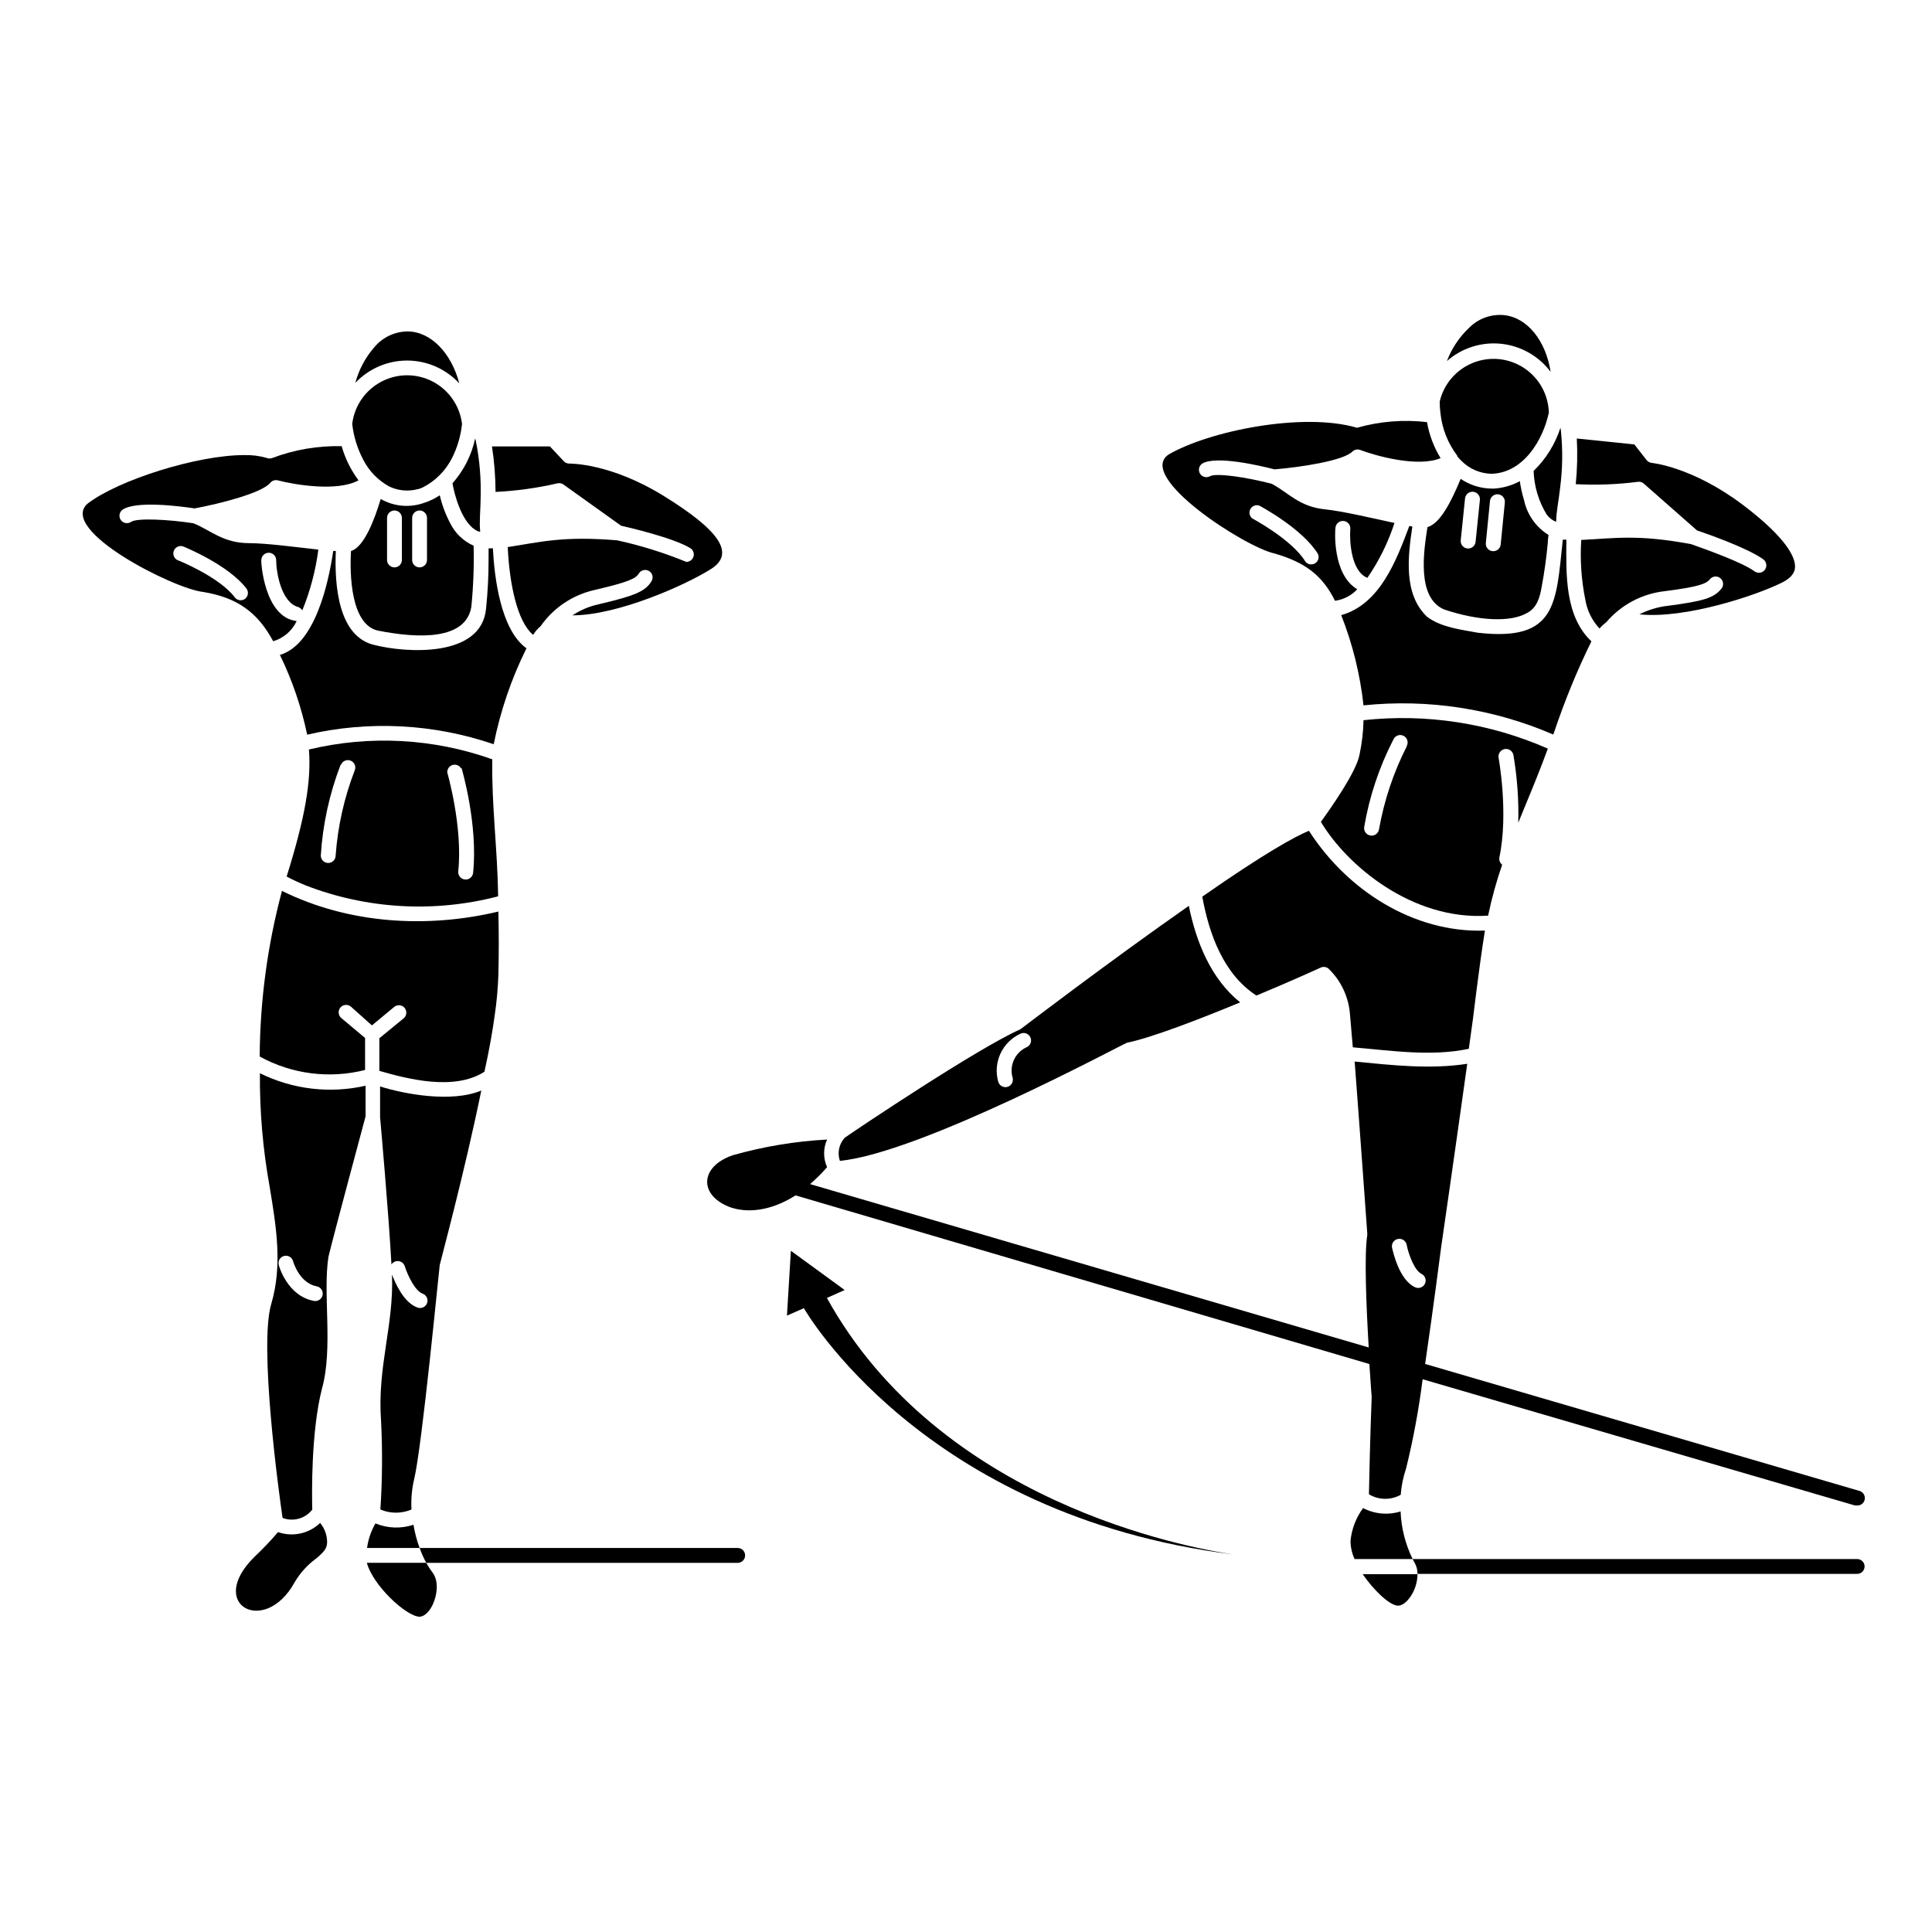 <?xml version="1.0" encoding="UTF-8"?>
<!-- Uploaded to: ICON Repo, www.svgrepo.com, Generator: ICON Repo Mixer Tools -->
<svg fill="#000000" width="800px" height="800px" version="1.1" viewBox="144 144 512 512" xmlns="http://www.w3.org/2000/svg">
 <g>
  <path d="m275.11 413.01c0.52-3.523 0.844-7.07 0.965-10.629 0.137-5.473 0.137-10.98 0-16.809-19.012 4.527-39.734 3.246-57.348-5.473v0.004c-3.832 14.316-5.816 29.066-5.906 43.887 8.523 4.684 18.504 5.957 27.926 3.562v-8.48l-6.316-5.297c-0.824-0.711-0.918-1.957-0.207-2.785 0.711-0.824 1.961-0.918 2.785-0.207l5.551 4.961 5.902-4.898c0.406-0.332 0.926-0.492 1.445-0.441 0.52 0.055 1 0.309 1.332 0.715 0.676 0.84 0.555 2.066-0.277 2.754l-6.434 5.277v8.641c7.418 2.125 19.797 5.391 27.848 0.234 1.277-5.707 2.144-10.727 2.734-15.016z"/>
  <path d="m212.88 428.42c-0.082 10.082 0.781 20.148 2.578 30.07 1.77 10.707 3.445 20.84 0.414 31.113-3.246 11.02 1.969 49.613 3.012 56.66 2.824 1.082 6.023 0.188 7.871-2.207-0.098-3.719-0.375-20.527 2.578-32.078 2.992-10.727 0.176-25.172 1.711-34.914 1.418-5.902 8.973-33.988 9.84-37.234v-8.109l0.004 0.004c-9.438 2.152-19.328 0.984-28.008-3.305zm14.309 60.34c-7.086-1.34-9.27-9.289-9.348-9.625-0.203-1.02 0.422-2.023 1.426-2.289 1.008-0.266 2.047 0.297 2.371 1.285 0 0.098 1.652 5.902 6.277 6.75h0.004c1.07 0.199 1.773 1.23 1.574 2.301-0.203 1.07-1.234 1.777-2.305 1.574z"/>
  <path d="m225 378.64c16.277 6.297 34.125 7.309 51.012 2.894-0.176-12.715-1.75-23.93-1.555-36.309-15.605-5.559-32.484-6.465-48.59-2.598 0.668 8.441-1.062 18.203-5.902 33.652 1.59 0.863 3.262 1.633 5.035 2.359zm41.328-31.055c0.176 0.609 4.367 15.016 3.051 27.73-0.113 1.086-1.09 1.875-2.176 1.762-1.086-0.113-1.875-1.09-1.762-2.176 1.238-11.809-2.875-26.055-2.914-26.195h0.004c-0.043-0.895 0.527-1.703 1.383-1.969 0.859-0.262 1.785 0.086 2.258 0.848zm-31.961-0.926c0.414-1.004 1.562-1.484 2.566-1.07 1.008 0.414 1.488 1.562 1.074 2.566-2.793 7.234-4.496 14.84-5.059 22.574 0 0.523-0.207 1.023-0.574 1.391-0.371 0.371-0.871 0.578-1.395 0.578-1.086 0-1.965-0.883-1.965-1.969 0.512-8.246 2.285-16.359 5.254-24.07z"/>
  <path d="m260.53 479.25c0-0.254 6.477-24.051 11.02-46.25-7.871 3.305-20.41 0.945-26.824-1.082v8.148c0.098 1.18 2.262 25.172 3.012 39.027 0.41-0.637 1.152-0.98 1.902-0.887 0.754 0.098 1.383 0.617 1.621 1.34 0.828 2.617 2.812 6.613 4.723 7.281 1.02 0.359 1.555 1.477 1.199 2.5-0.359 1.016-1.477 1.555-2.5 1.199-3.699-1.277-5.902-6.453-6.809-8.758 0.57 13.344-3.938 24.402-2.894 38.77h0.004c0.398 7.828 0.34 15.676-0.18 23.496 2.637 1.121 5.613 1.121 8.246 0-0.152-2.676 0.082-5.359 0.688-7.969 2.109-8.582 6.633-55.969 6.793-56.816z"/>
  <path d="m243.29 314.94c-9.605-2.125-10.688-15.742-10.293-24.934h-0.688c-1.301 8.875-4.922 24.855-14.129 27.551 3.269 6.719 5.695 13.82 7.223 21.137 16.391-3.789 33.516-2.91 49.434 2.539 1.766-8.82 4.684-17.371 8.68-25.426-6.848-4.922-8.5-18.773-8.895-26.488v-0.004c-0.379 0.02-0.762 0.02-1.141 0v2.422c0.02 4.527-0.207 9.055-0.672 13.559-1.219 13.148-21.391 11.711-29.52 9.645z"/>
  <path d="m291.76 272.08c0.539-0.117 1.105-0.004 1.555 0.316l15.273 10.922c2.184 0.492 13.777 3.207 18.281 5.902 0.785 0.445 1.164 1.363 0.93 2.231-0.238 0.867-1.035 1.465-1.934 1.449-5.922-2.43-12.047-4.34-18.301-5.707-14.406-1.199-20.289 0.453-29.008 1.789 0.434 9.445 2.422 19.68 6.731 23.262v0.004c0.523-0.863 1.191-1.637 1.965-2.285 3.445-4.941 8.637-8.395 14.523-9.66 8.914-2.086 10.707-2.992 11.531-4.328l0.004-0.004c0.273-0.445 0.719-0.758 1.227-0.879 0.508-0.117 1.047-0.027 1.488 0.25 0.914 0.574 1.195 1.777 0.629 2.695-1.652 2.676-4.269 3.816-13.992 6.102-2.484 0.539-4.844 1.535-6.965 2.934 12.062 0 30.031-8.051 36.703-12.262 6.672-4.211 1.969-10.41-12.418-19.324-14.387-8.918-25.074-8.602-25.113-8.641-0.551 0.008-1.078-0.211-1.457-0.609l-3.68-3.938h-15.352c0.613 3.992 0.926 8.023 0.945 12.062 5.535-0.266 11.035-1.031 16.434-2.281z"/>
  <path d="m244.13 311.11c10.766 2.144 23.301 2.559 24.777-6.277v-0.004c0.539-5.387 0.742-10.801 0.609-16.215-2.688-1.184-4.875-3.273-6.18-5.902-1.25-2.356-2.191-4.863-2.793-7.461-1.246 0.848-2.606 1.508-4.035 1.969-3.824 1.406-8.078 1.047-11.613-0.984-1.691 5.648-4.488 12.832-7.871 13.777-0.375 6.141-0.078 19.461 7.106 21.098zm9.094-29.855c0-1.086 0.879-1.969 1.965-1.969 1.09 0 1.969 0.883 1.969 1.969v11.141-0.004c0 1.09-0.879 1.969-1.969 1.969-1.086 0-1.965-0.879-1.965-1.969zm-6.652 0c0-1.086 0.879-1.969 1.965-1.969 1.09 0 1.969 0.883 1.969 1.969v11.141-0.004c0 1.09-0.879 1.969-1.969 1.969-1.086 0-1.965-0.879-1.965-1.969z"/>
  <path d="m243.5 547.72c-1.16 2.004-1.918 4.215-2.227 6.512h13.934c-0.742-1.996-1.289-4.059-1.633-6.16-3.293 1.098-6.867 0.973-10.074-0.352z"/>
  <path d="m216.4 313.94c2.742-0.82 5.004-2.766 6.219-5.352-8.602-0.965-9.484-15.742-9.367-16.137v-0.004c0-1.086 0.883-1.965 1.969-1.965 0.523 0 1.023 0.207 1.391 0.574 0.371 0.371 0.578 0.871 0.578 1.391 0 3.012 1.258 11.098 5.766 12.398 0.484 0.152 0.898 0.473 1.16 0.906 2.106-5.16 3.531-10.57 4.25-16.098-5.785-0.648-13.777-1.711-18.301-1.711-7.008 0-10.234-3.445-14.82-5.273-6.789-1.043-15.035-1.438-16.531-0.355-0.879 0.582-2.062 0.367-2.68-0.488-0.617-0.855-0.453-2.047 0.379-2.699 3.445-2.5 15.152-1.004 19.148-0.395 6.75-1.238 17.871-4.094 20.074-6.789 0.48-0.574 1.242-0.824 1.969-0.652 4.289 1.141 15.742 3.109 21.41 0-2.031-2.719-3.543-5.785-4.469-9.051-6.269-0.148-12.512 0.914-18.379 3.129-0.461 0.18-0.977 0.18-1.438 0-1.961-0.566-4-0.824-6.043-0.766-12.438 0-33.258 6.574-41.465 12.852-7.969 6.984 22.848 22.609 30.621 23.418 8.918 1.477 14.387 5.293 18.559 13.066zm-7.438-11.258c-0.871 0.652-2.106 0.477-2.758-0.395-4.074-5.41-15.035-9.84-15.152-9.84-0.938-0.449-1.363-1.551-0.973-2.512 0.391-0.965 1.465-1.457 2.449-1.129 0.492 0.195 12.082 4.941 16.828 11.219 0.586 0.852 0.414 2.012-0.395 2.656z"/>
  <path d="m255.15 572.45c1.082 0 2.363-1.004 3.305-2.773 1.379-2.617 1.969-6.633 0.156-8.953h0.004c-0.613-0.812-1.168-1.668-1.652-2.559h-15.742c1.551 5.883 10.289 14.109 13.93 14.285z"/>
  <path d="m247.12 272.91c2.394 1.156 5.129 1.402 7.695 0.688h0.117c0.375-0.117 0.727-0.277 1.082-0.414 3.422-1.738 6.184-4.543 7.871-7.988 1.371-2.777 2.238-5.777 2.559-8.855-0.582-4.781-3.477-8.969-7.742-11.207-4.266-2.238-9.355-2.238-13.621 0-4.266 2.238-7.16 6.426-7.742 11.207 0.371 3.277 1.344 6.461 2.871 9.387 1.523 3.039 3.93 5.543 6.91 7.184z"/>
  <path d="m217.68 550.02c-1.945 2.285-4.016 4.461-6.199 6.516-12.969 12.711 2.676 21.176 10.586 6.809 1.43-2.449 3.348-4.578 5.629-6.258 0.758-0.59 1.453-1.25 2.086-1.969l0.234-0.297h0.004c0.457-0.633 0.691-1.402 0.668-2.184-0.008-1.844-0.664-3.625-1.852-5.039-2.965 2.848-7.277 3.781-11.156 2.422z"/>
  <path d="m269.86 284.36c0.328 0.211 0.676 0.391 1.043 0.531h0.355c-0.277-2.617 0.098-5.902 0.117-8.973v-0.004c0.148-5.027-0.273-10.059-1.262-14.996 0-0.234-0.137-0.473-0.195-0.707-0.465 2.188-1.215 4.305-2.223 6.297-0.109 0.23-0.227 0.453-0.355 0.672-0.953 1.758-2.102 3.398-3.426 4.898 0.473 2.793 2.266 9.84 5.945 12.281z"/>
  <path d="m265.72 245.61c-2.086-7.988-7.5-13.777-13.777-13.777-3.414 0.051-6.633 1.605-8.797 4.25-2.352 2.711-4.055 5.922-4.981 9.387 3.582-3.801 8.582-5.945 13.809-5.922 5.223 0.027 10.203 2.223 13.746 6.062z"/>
  <path d="m553.86 280.32c0.637 0.891 1.52 1.574 2.539 1.969 0-2.617 0.727-5.902 1.043-8.973v-0.004c0.66-5.004 0.734-10.07 0.219-15.094l-0.117-0.887c-1.398 4.352-3.848 8.293-7.125 11.477 0.141 4.066 1.328 8.031 3.441 11.512z"/>
  <path d="m554.94 242.56c-1.277-8.168-6.082-14.406-12.398-15.055-3.41-0.309-6.777 0.918-9.191 3.344-2.613 2.461-4.633 5.481-5.906 8.836 3.945-3.465 9.156-5.125 14.375-4.578 5.223 0.547 9.977 3.246 13.121 7.453z"/>
  <path d="m526.78 305.54c9.152 3.051 17.535 3.406 21.863 0.926 2.715-1.379 3.465-4.269 3.938-7.066 0.707-3.797 1.238-7.656 1.594-11.473 0-0.727 0.137-1.516 0.195-2.164v-0.004c-3.215-1.984-5.512-5.16-6.394-8.836 0 0 0-0.234-0.156-0.609-0.473-1.57-0.82-3.176-1.043-4.801-2.148 1.164-4.527 1.836-6.969 1.969h-0.414c-2.961-0.02-5.852-0.918-8.305-2.578-2.481 6.023-5.41 11.809-8.797 12.793-1.004 6.414-2.91 18.793 4.488 21.844zm12.082-28.773c0.109-1.086 1.078-1.879 2.168-1.77 1.086 0.105 1.879 1.078 1.77 2.164l-1.102 11.137c-0.102 1.012-0.953 1.777-1.969 1.773-0.559 0.004-1.09-0.23-1.465-0.645s-0.559-0.965-0.504-1.52zm-6.613-0.668h0.004c0.105-1.086 1.078-1.879 2.164-1.773 1.086 0.109 1.879 1.078 1.77 2.168l-1.141 11.098c-0.113 1.086-1.086 1.875-2.176 1.762-1.086-0.113-1.875-1.09-1.762-2.176z"/>
  <path d="m578.1 271.68c0.551-0.062 1.102 0.109 1.516 0.473l14.109 12.418c2.184 0.727 13.324 4.586 17.555 7.656h0.004c0.688 0.5 0.977 1.383 0.719 2.195-0.262 0.809-1.012 1.363-1.863 1.367-0.414 0-0.82-0.129-1.16-0.375-3.387-2.461-13.164-5.902-16.785-7.203-14.23-2.656-20.152-1.555-29.145-1.121h-0.004c-0.34 5.305 0.023 10.633 1.082 15.844 0.473 2.859 1.781 5.516 3.762 7.637 0.531-0.625 1.133-1.184 1.789-1.676 3.93-4.617 9.48-7.562 15.508-8.227 9.074-1.16 10.961-1.969 11.926-3.129 0.668-0.859 1.906-1.012 2.766-0.344s1.012 1.906 0.344 2.766c-1.969 2.481-4.644 3.344-14.523 4.625-2.523 0.312-4.977 1.066-7.242 2.223 11.984 1.258 30.719-4.898 37.805-8.422 3.207-1.613 3.367-3.324 3.426-3.938 0.195-2.164-1.34-7.203-13.777-16.629-13.363-10.078-24.051-11.141-24.168-11.141v0.004c-0.535-0.062-1.031-0.332-1.375-0.75l-3.25-4.152-15.254-1.574h0.004c0.215 4.035 0.121 8.082-0.277 12.102 5.512 0.289 11.039 0.078 16.512-0.629z"/>
  <path d="m530.16 264.72v0.176c0.387 0.469 0.801 0.918 1.238 1.34 2.102 2.074 4.918 3.262 7.871 3.324 8.363-0.254 13.578-8.738 15.191-16.195h0.004c-0.133-4.789-2.594-9.211-6.594-11.848-4-2.633-9.039-3.148-13.488-1.375s-7.754 5.606-8.848 10.27c0 1.078 0.074 2.156 0.215 3.227 0.445 4.023 1.969 7.852 4.41 11.082z"/>
  <path d="m490.88 364.16c-3.777 1.574-11.691 5.902-28.262 17.457 1.789 9.84 5.59 20.547 14.348 26.215 9.465-3.938 17.023-7.398 17.102-7.438v-0.004c0.656-0.27 1.41-0.164 1.969 0.277 3.352 3.215 5.394 7.566 5.727 12.203 0.137 1.477 0.414 4.606 0.746 8.68 10.215 0.867 20.781 2.5 30.742 0.395 0.828-5.707 1.457-10.609 1.969-14.957 0.746-5.727 1.398-10.785 2.301-16.375-18.934 0.668-36.586-10.746-46.641-26.453z"/>
  <path d="m481.77 290.68c8.246 2.383 12.715 5.902 16.02 12.535 2.258-0.312 4.34-1.391 5.902-3.051-6.672-3.938-5.902-15.742-5.785-16.297v0.004c0.086-1.086 1.039-1.898 2.125-1.812 1.09 0.09 1.898 1.039 1.812 2.125-0.234 3.012 0.137 11.199 4.527 12.949 3.082-4.473 5.5-9.371 7.18-14.543-5.727-1.238-13.777-3.129-18.32-3.602-6.988-0.668-9.84-4.508-14.25-6.789-6.633-1.73-14.781-2.953-16.375-1.969h0.004c-0.938 0.492-2.09 0.156-2.617-0.758-0.527-0.914-0.242-2.078 0.648-2.644 3.699-2.144 15.191 0.551 19.109 1.555 6.828-0.551 18.184-2.262 20.645-4.703 0.551-0.543 1.367-0.711 2.086-0.434 4.152 1.574 15.254 4.684 21.293 2.164-1.797-2.922-3.019-6.164-3.602-9.543-6.223-0.727-12.531-0.215-18.559 1.496-14.25-4.211-39.203 0.828-49.949 7.106-8.637 5.922 20.449 24.617 28.105 26.211zm-4.055-12.695c0.473 0.254 11.512 6.16 15.586 12.871 0.375 0.91 0.023 1.953-0.824 2.449-0.848 0.496-1.934 0.293-2.539-0.48-3.504-5.785-13.953-11.375-14.07-11.434h-0.004c-0.742-0.594-0.953-1.641-0.5-2.477 0.457-0.84 1.445-1.23 2.352-0.93z"/>
  <path d="m442.68 420.33c6.535-1.32 19.305-6.277 29.973-10.688-7.754-6.238-11.672-16.039-13.598-25.586-21.312 14.898-44.398 32.531-44.633 32.707-11.492 5.117-43.297 26.469-46.543 28.734l-0.004 0.004c-1.523 1.652-2.023 4.008-1.297 6.141 21.609-2.129 74.746-30.859 76.102-31.312zm-28.223-2.402h0.004c0.988-0.449 2.156-0.012 2.606 0.977 0.453 0.988 0.016 2.156-0.973 2.606-3.094 1.395-4.688 4.852-3.738 8.109 0.281 1.055-0.344 2.137-1.398 2.422-1.055 0.281-2.141-0.344-2.422-1.398-1.434-5.121 1.082-10.52 5.926-12.715z"/>
  <path d="m505.23 543.66c-1.852 2.519-3 5.488-3.324 8.598-0.012 0.191-0.012 0.383 0 0.57 0.074 1.5 0.434 2.969 1.062 4.332h15.391c-1.93-3.938-3.016-8.234-3.188-12.617-3.301 1.031-6.875 0.711-9.941-0.883z"/>
  <path d="m548.29 357.31c1.969-4.723 3.938-9.566 5.902-14.918-15.34-6.75-32.184-9.348-48.844-7.535-0.066 3.043-0.414 6.074-1.043 9.051-0.809 4.664-7.871 14.582-10.254 17.891 6.769 11.395 24.109 26.215 44.32 24.855h-0.004c0.953-4.574 2.195-9.086 3.723-13.5-0.602-0.461-0.887-1.227-0.73-1.969 2.461-11.809-0.195-26.195-0.215-26.352-0.094-0.523 0.023-1.059 0.324-1.496 0.305-0.434 0.766-0.734 1.289-0.828 1.086-0.195 2.125 0.527 2.32 1.613 1.004 5.918 1.434 11.914 1.281 17.91zm-31.488-15.508c-3.516 6.914-5.988 14.309-7.34 21.941-0.16 1.09-1.168 1.844-2.254 1.684-1.09-0.156-1.84-1.164-1.684-2.254 1.375-8.094 3.988-15.926 7.754-23.223 0.223-0.496 0.645-0.879 1.16-1.055 0.516-0.176 1.082-0.129 1.562 0.125 0.48 0.258 0.832 0.703 0.973 1.23s0.059 1.09-0.23 1.551z"/>
  <path d="m514.28 569.5c1.082 0.156 2.422-0.766 3.543-2.422 1.168-1.75 1.805-3.801 1.828-5.902h-14.523c2.856 4.133 6.867 8.066 9.152 8.324z"/>
  <path d="m535.65 311.68c-4.566-0.848-9.625-1.398-13.422-4.191-6.375-6.023-5.117-16.059-3.938-23.949l-0.809-0.137c-3.426 9.094-7.754 20.723-18.047 23.617l0.004-0.004c3.023 7.672 5.008 15.711 5.906 23.91 17.145-1.773 34.461 0.891 50.281 7.734l0.277-0.727-0.004-0.004c2.75-8.195 6.035-16.203 9.84-23.969-7.106-6.711-6.691-17.871-6.633-26.941h-0.945c-1.809 16.906-1.531 27.059-22.512 24.66z"/>
  <path d="m470.85 555.94 1.969 0.254z"/>
  <path d="m363.14 487.97 4.703-2.106-14.25-10.391-1.043 17.18 4.488-1.969s31.156 54.949 113.81 65.258c-12.184-1.789-77.758-13.773-107.71-67.973z"/>
  <path d="m339.5 554.23h-84.293c0.48 1.355 1.066 2.672 1.754 3.938h82.539c1.086 0 1.965-0.883 1.965-1.969 0-1.086-0.879-1.969-1.965-1.969z"/>
  <path d="m506.9 505.48c0.316 5.078 0.609 8.68 0.609 8.777-0.395 10.176-0.668 22.141-0.727 25.742h-0.004c2.582 1.555 5.797 1.605 8.426 0.137 0.18-2.387 0.664-4.742 1.434-7.008 1.91-7.781 3.371-15.664 4.371-23.613l114.6 33.457v-0.004c0.184 0.02 0.367 0.02 0.551 0 0.902 0.039 1.715-0.547 1.969-1.414 0.145-0.504 0.086-1.043-0.164-1.5-0.254-0.457-0.676-0.797-1.176-0.941l-115.11-33.652c2.203-15.035 4.172-30.445 4.211-30.719 0.039-0.277 3.738-25.801 6.945-48.828-9.84 1.535-20.016 0.355-29.836-0.59 1.32 17.258 3.324 45.266 3.344 45.539h0.004c0.012 0.148 0.012 0.301 0 0.453-0.848 5.098-0.254 19.168 0.375 29.777l-148.04-43.297h0.004c1.605-1.387 3.113-2.887 4.504-4.488-1.051-2.328-1.051-4.996 0-7.32-8.449 0.457-16.828 1.852-24.973 4.152-8.797 3.012-9.094 10.629-0.746 13.777 4.387 1.555 10.648 1.16 17.359-3.129zm7.559-33.141h-0.004c0.512-0.105 1.043-0.004 1.48 0.285 0.434 0.289 0.738 0.738 0.844 1.25 0.531 2.695 2.125 6.867 3.938 7.715h-0.004c0.965 0.473 1.367 1.629 0.914 2.602-0.457 0.969-1.605 1.398-2.586 0.957-4.348-1.969-5.902-9.645-6.141-10.508-0.203-1.062 0.492-2.094 1.555-2.301z"/>
  <path d="m636.16 557.16h-117.82c0.176 0.355 0.375 0.688 0.57 1.023 0.496 0.891 0.754 1.895 0.746 2.91h116.51c1.086 0 1.969-0.879 1.969-1.965 0-1.09-0.883-1.969-1.969-1.969z"/>
 </g>
</svg>